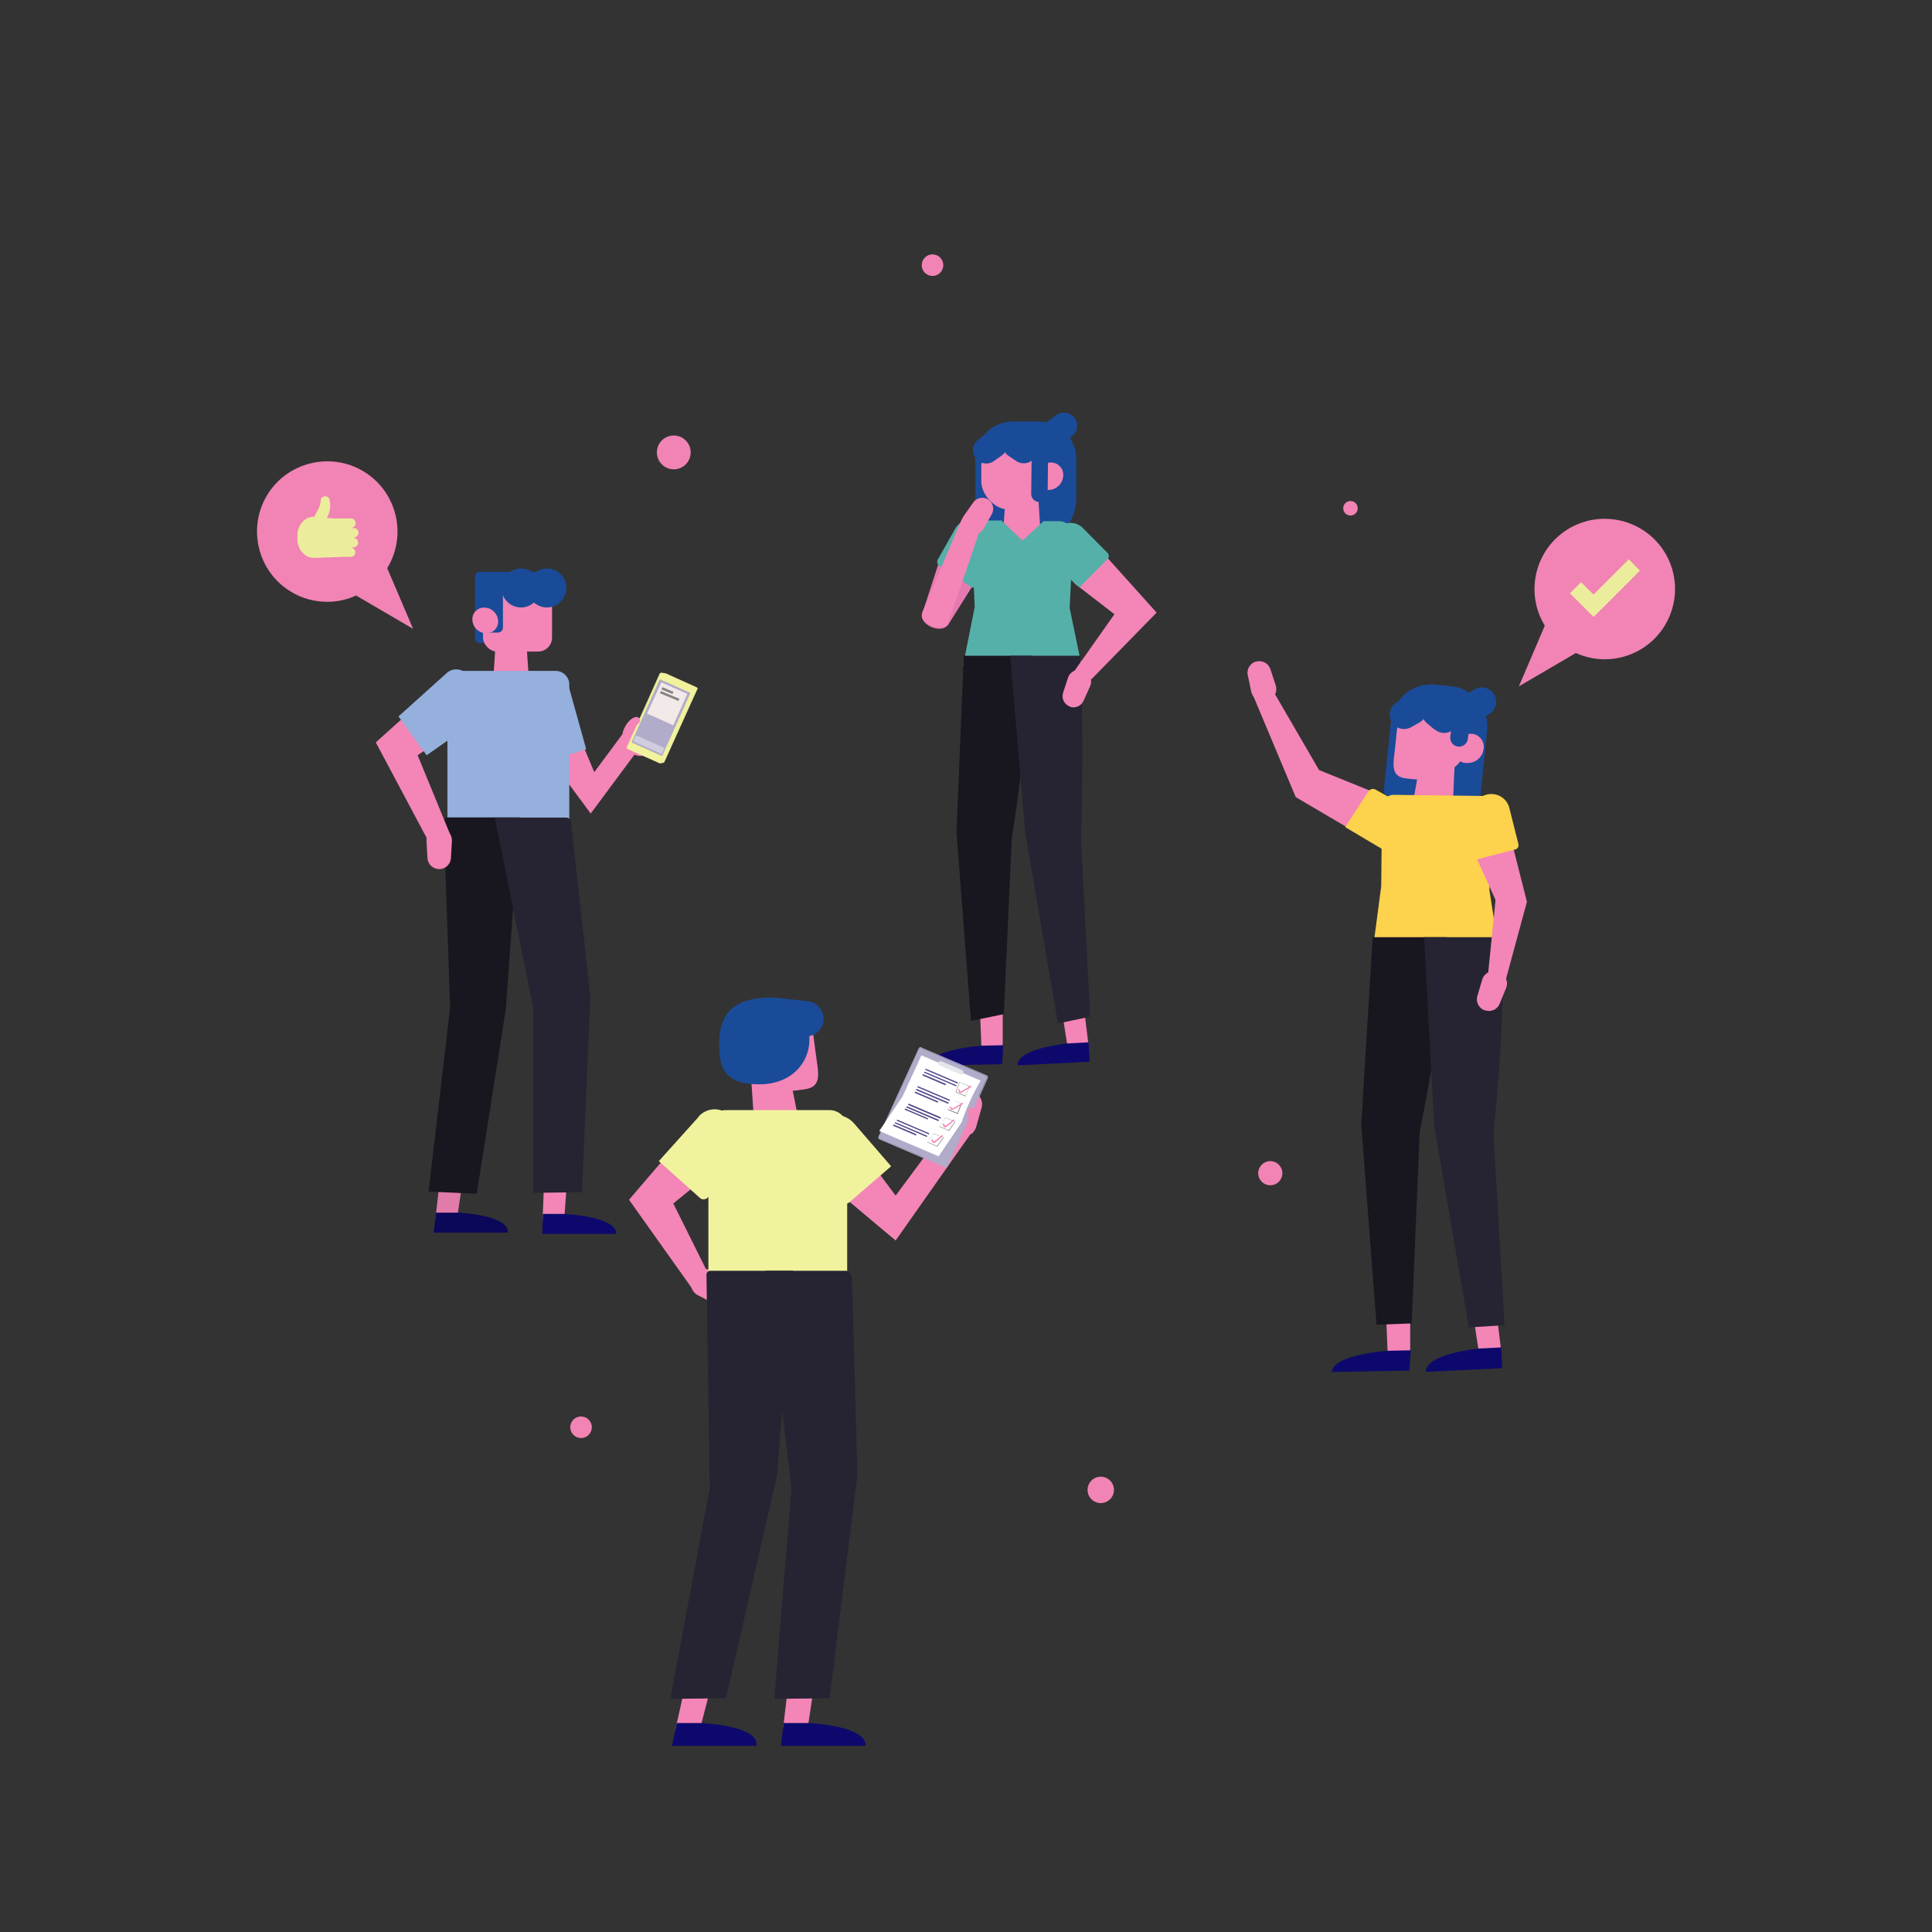 <?xml version="1.0" encoding="UTF-8"?>
<svg xmlns="http://www.w3.org/2000/svg" version="1.1" viewBox="0 0 1200 1200">
  <rect x="0" y="0" width="1200" height="1200" fill="#333333" stroke="none"/>
  <defs>
    <style>
      .cls-1 {
        fill: #56b0aa;
      }

      .cls-2 {
        fill: #b1acc9;
      }

      .cls-3 {
        fill: #e57ab0;
      }

      .cls-4 {
        fill: #0b0759;
      }

      .cls-5 {
        fill: #e3e7ea;
      }

      .cls-6 {
        fill: #fdd24c;
      }

      .cls-7, .cls-8 {
        fill: #fff;
      }

      .cls-9 {
        fill: #f2e9e9;
      }

      .cls-10 {
        fill: #504587;
      }

      .cls-11 {
        fill: #ecec9d;
      }

      .cls-12 {
        fill-rule: evenodd;
      }

      .cls-12, .cls-13 {
        fill: #f184b4;
      }

      .cls-14 {
        fill: #95b0dd;
      }

      .cls-8 {
        opacity: .4;
      }

      .cls-8, .cls-15 {
        isolation: isolate;
      }

      .cls-16 {
        fill: #1a4b98;
      }

      .cls-17 {
        fill: #0d096c;
      }

      .cls-18 {
        fill: #262432;
      }

      .cls-19, .cls-20 {
        fill: #f1f29d;
      }

      .cls-20 {
        stroke: #f1f29d;
        stroke-width: .3px;
      }

      .cls-20, .cls-21 {
        stroke-miterlimit: 10;
      }

      .cls-22 {
        fill: #f485b7;
      }

      .cls-23 {
        fill: #18161f;
      }

      .cls-24 {
        fill: #e17ba9;
      }

      .cls-21 {
        fill: none;
        stroke: #878383;
        stroke-width: 1.5px;
      }
    </style>
  </defs>
  <!-- Generator: Adobe Illustrator 28.7.2, SVG Export Plug-In . SVG Version: 1.2.0 Build 154)  -->
  <g>
    <g id="_レイヤー_1" data-name="レイヤー_1">
      <g class="cls-15">
        <g id="Layer_1">
          <g id="_女性2" data-name="女性2">
            <path id="_後ろ髪" data-name="後ろ髪" class="cls-16" d="M629,261.8h16.2c12.9,0,23.3,10.4,23.3,23.3h0v25.1c0,14.5-11.8,26.3-26.3,26.3,0,0,0,0,0,0h-10.1c-14.5,0-26.3-11.8-26.3-26.3h0v-25.1c0-12.9,10.5-23.3,23.3-23.3Z"/>
            <rect id="_顔" data-name="顔" class="cls-22" x="609.5" y="272.2" width="39.5" height="44.4" rx="17.6" ry="17.6"/>
            <path id="_首" data-name="首" class="cls-22" d="M647.1,342.2c-8.3,0-16.7.4-25,.7.4-4.8-4.3-9.6-3.9-14.4,0-.5,5.1-.9,5.1-1.4.5-7.7,1.1-15.5,1.7-23.2,6.5,0,13.1.1,19.6.2.5,8,1,16,1.5,24,0,.4,5.7.8,5.7,1.2.3,4.3-5,8.6-4.7,12.9Z"/>
            <path id="_耳" data-name="耳" class="cls-22" d="M643.2,296.4c-.2,4.2,3.1,7.7,7.3,7.9.4,0,.8,0,1.2,0,4.8-.3,8.6-4.2,8.7-9.1.2-4.2-3.1-7.8-7.3-7.9-.4,0-.8,0-1.2,0-4.8.3-8.6,4.2-8.6,9.1Z"/>
            <path id="_お団子" data-name="お団子" class="cls-16" d="M651.2,261.4l4.7-3.5c3.6-2.7,8.8-2,11.5,1.7h0c2.7,3.6,2,8.8-1.7,11.5l-4.7,3.5c-3.6,2.7-8.8,2-11.5-1.7h0c-2.7-3.6-2-8.8,1.7-11.5Z"/>
            <path id="_右前髪" data-name="右前髪" class="cls-16" d="M607.8,272.9l4.8-3.4c3.7-2.6,8.9-1.7,11.5,2h0c2.6,3.7,1.7,8.9-2,11.5l-4.8,3.4c-3.7,2.6-8.9,1.7-11.5-2h0c-2.6-3.7-1.7-8.9,2-11.5Z"/>
            <path id="_左前髪" data-name="左前髪" class="cls-16" d="M635.5,269.4l4.9,3.3c3.8,2.5,4.8,7.6,2.3,11.4h0c-2.5,3.8-7.6,4.8-11.4,2.3l-4.9-3.3c-3.8-2.5-4.8-7.6-2.3-11.4h0c2.5-3.8,7.6-4.8,11.4-2.3Z"/>
            <path id="_もみあげ" data-name="もみあげ" class="cls-16" d="M640.5,306.6l.3-25.7c0-2.8,2.4-5.1,5.2-5,0,0,0,0,0,0h0c2.8,0,5.1,2.4,5,5.2,0,0,0,0,0,0l-.3,25.7c0,2.8-2.4,5-5.2,5,0,0,0,0,0,0h0c-2.8,0-5.1-2.4-5-5.2,0,0,0,0,0,0Z"/>
            <path id="_右腕" data-name="右腕" class="cls-3" d="M589.4,387.3l14.3-22.8c4.7-5.4,4.1-13.6-1.3-18.3-5.4-4.7-13.6-4.1-18.3,1.3-.2.2-.4.5-.6.7l-10.5,32.4c-3.3,6.7,11.9,14.4,16.4,6.8Z"/>
            <path id="_右袖" data-name="右袖" class="cls-1" d="M616.2,345.5l-11.9,19.8-21-13.9c-1.3-1.1-1.6-3-.5-4.4l11-19.5c4.9-6.3,13.9-7.4,20.2-2.5,6.3,4.9,7.4,13.9,2.5,20.2,0,.1-.2.2-.3.3"/>
            <path id="Tシャツ胴" class="cls-1" d="M671.8,414.2l-73.6-1,7.2-36.1-1.9-44.9c-.2-4.7,3.4-8.7,8.1-8.9.2,0,.3,0,.5,0h10c0,.1,13,12.5,13,12.5l13.1-12.1h9.9c4.7.2,8.4,4,8.4,8.7,0,.1,0,.2,0,.3l-2.1,45,7.5,36.3h0Z"/>
            <path id="_右脚" data-name="右脚" class="cls-22" d="M622.8,622.8v30.5c.1,0-6.5.1-6.5.1h-6.6c0,.1-1.1-28-1.1-28,4.7-.7,9.5-1.5,14.2-2.6"/>
            <path id="_右靴" data-name="右靴" class="cls-17" d="M623.2,649.2l-.8,11.8-45.4.9c.7-10.4,32.8-12.4,32.8-12.4l13.4-.3h0Z"/>
            <path id="_右ズボン" data-name="右ズボン" class="cls-23" d="M603.1,634.1l10.2-2.1,10.2-2.1,4.9-108.7s10.4-66,12.4-113.9h-42.2s-4.5,109.7-4.5,109.7l9,117.1h0Z"/>
            <path id="_左脚" data-name="左脚" class="cls-22" d="M672.6,620.6l3.8,31-6.5.3-6.5.3-4.5-28.6c4.6-.8,9.2-1.8,13.7-3"/>
            <path id="_左靴" data-name="左靴" class="cls-17" d="M676.2,647.4l.6,12.1-44.7,2.2c-.5-10.6,30.9-13.6,30.9-13.6l13.2-.7h0Z"/>
            <path id="_左ズボン" data-name="左ズボン" class="cls-18" d="M657.1,635.7l10-2.1,10-2.1-5.6-109.6s2.1-66.4-.5-114.6h-43.6l9.4,110.3,20.3,118h0Z"/>
            <path id="_左腕" data-name="左腕" class="cls-22" d="M665.1,419.9l6.4,1,6.4,1,40.5-41.4-31-34.5c-4.2-5.7-12.2-7-18-2.8s-7,12.2-2.8,18c.5.7,1,1.3,1.6,1.8l24,18.5-27.1,38.4h0Z"/>
            <path id="_左手" data-name="左手" class="cls-22" d="M664.3,438.9c3.4,1.3,7.2-.3,8.7-3.6l4.1-9.1c1.6-3.5,0-7.5-3.4-9.1-.1,0-.2,0-.3-.1l-1-.4c-3.5-1.4-7.5.4-8.9,3.9,0,.1,0,.2-.1.3l-3.1,9.5c-1.1,3.5.7,7.2,4.1,8.5"/>
            <path id="_左袖" data-name="左袖" class="cls-1" d="M653.2,349.8l17.3,15,17.5-17.7c1-1,.9-2.7-.1-3.7l-15.3-15.4c-4.2-4.3-11.1-4.3-15.3,0-.2.2-.4.5-.7.7l-4.9,5.7c-3.9,4.6-3.3,11.4,1.2,15.3,0,0,.1.1.2.1"/>
            <path id="_右腕-2" data-name="右腕" class="cls-22" d="M588.6,388l20.4-59.8-11.2-6.3-1.3,2.5-23.3,55.1c-3.6,7.5,9.9,13.3,15.3,8.4Z"/>
            <path id="_右手" data-name="右手" class="cls-22" d="M613.7,310.2c3.1,2,4.1,6,2.3,9.2l-4.9,8.8c-1.8,3.3-6,4.5-9.3,2.7-.1,0-.2-.1-.3-.2l-.9-.6c-3.2-2-4.2-6.3-2.1-9.5,0-.1.1-.2.2-.3l5.8-8.2c2.1-3,6.2-3.8,9.3-1.9"/>
          </g>
          <g id="_男性2" data-name="男性2">
            <polygon id="_左腕-2" data-name="左腕" class="cls-22" points="436.5 732.6 418 713.3 390.7 745.2 431 801.9 434.9 795.3 438.7 788.7 418.2 747.5 436.5 732.6"/>
            <path id="_左手-2" data-name="左手" class="cls-22" d="M454.6,806.8h0c-2.1,3.7-6.8,5-10.6,3.1l-10.5-5.4c-3.9-2-5.5-6.8-3.6-10.7,0-.2.2-.3.3-.5l.6-1.1c2.2-3.8,7.2-5.1,11-2.9.1,0,.2.2.4.2l9.8,6.5c3.6,2.3,4.7,7.1,2.5,10.8Z"/>
            <path id="_左袖-2" data-name="左袖" class="cls-19" d="M434.1,693.5l-24.9,27.7,25.7,23c1.4,1.2,3.7.9,5.1-.7l22.2-24.8c4.9-5.5,4.5-13.9-1-18.8l-8.4-7.5c-5.5-4.9-13.9-4.4-18.8,1Z"/>
            <path id="_首-2" data-name="首" class="cls-22" d="M469,711.2c9.8-1.2,19.7-2.1,29.6-3-3.2-15.2-6.1-30.4-9.2-45.6-7.7,1.1-15.4,2.1-23.1,3.2,1.1,15.1,2,30.3,2.8,45.4Z"/>
            <path id="_顔-2" data-name="顔" class="cls-22" d="M499.7,676.6l-5.1.7c-11.5,1.5-33-5.2-34.5-16.7l-1.4-10.8c-1.4-11.5,6.7-22,18.1-23.4l5.1-.7c11.5-1.4,21.9,6.7,23.4,18.1l1.4,10.8c1.5,11.5,4.4,20.6-7.1,22Z"/>
            <path id="_前髪" data-name="前髪" class="cls-16" d="M499.4,643.7l-18.4-2.1c-6-.7-10.3-6.1-9.7-12.1h0c.7-6,6.1-10.3,12.1-9.7l18.4,2.1c6,.7,10.3,6.1,9.7,12.1h0c-.7,6-6.1,10.3-12.1,9.7Z"/>
            <path id="_後ろ髪-2" data-name="後ろ髪" class="cls-16" d="M474.8,619.6c25.2-1.5,27.7,22.4,27.7,22.4,2,15.4-8.8,31.5-31,31.5s-24.8-11.3-24.8-24.3,2.9-28,28.1-29.5Z"/>
            <path id="Tシャツ胴-2" data-name="Tシャツ胴" class="cls-19" d="M526.2,795.1h-86.2v-94.6c0-6.1,4.9-11,11-11h64.2c6.1,0,11,4.9,11,11h0v94.6h0Z"/>
            <path id="_左脚-2" data-name="左脚" class="cls-22" d="M489.5,1047.3l-3.3,27.8h15.2l4.2-27.8h-16.1Z"/>
            <path id="_左靴-2" data-name="左靴" class="cls-17" d="M486.7,1070.2l-1.6,14.2h52.4c1.4-12.5-35.3-14.2-35.3-14.2h-15.5Z"/>
            <path id="_右ズボン-2" data-name="右ズボン" class="cls-18" d="M515.5,1054.8l-17.3.2-17.3.2,10.7-130.8-16.2-135.1h50.1c1.9,0,3.5,2.6,3.7,4.5l3.4,122.4-17.3,138.7Z"/>
            <path id="_左脚-3" data-name="左脚" class="cls-22" d="M425.6,1047l-6.3,28.1h15.2l7.2-28.1h-16.1Z"/>
            <path id="_左靴-3" data-name="左靴" class="cls-17" d="M420.4,1070.2l-3.1,14.2h52.4c2.7-12.5-33.9-14.2-33.9-14.2h-15.5Z"/>
            <path id="_左ズボン-2" data-name="左ズボン" class="cls-18" d="M450.9,1054.8l-17.3.2-17.3.2,24.5-130.8-2-132.7c0-1.3,1-2.4,2.4-2.4,0,0,0,0,0,0h51.4l-9.9,126.9-31.8,138.7Z"/>
            <path id="_右手-2" data-name="右手" class="cls-22" d="M604.5,678.2h0c4.1,1.4,6.3,5.7,5.2,9.8l-3.2,11.3c-1.2,4.3-5.6,6.8-9.9,5.6-.1,0-.3,0-.4-.1l-1.2-.4c-4.2-1.4-6.5-5.9-5.1-10.1,0-.2.1-.3.2-.5l4.4-10.9c1.6-4,6-6,10.1-4.6Z"/>
            <path id="_右腕-3" data-name="右腕" class="cls-22" d="M597.1,699.8l-7.2-2.5-33.6,45.3-13.7-18.3-19.2,18.6,32.9,27.6,48.1-68.4-7.2-2.5Z"/>
            <path id="_右袖-2" data-name="右袖" class="cls-19" d="M530.5,697.8l23,26.6-26.1,22.5c-1.4,1.2-3.7.8-5.1-.8l-20.4-23.6c-5.6-6.4-4.9-16.2,1.6-21.8,0,0,0,0,0,0l5.2-4.5c6.5-5.6,16.2-4.8,21.8,1.6Z"/>
          </g>
          <g id="_バインダー" data-name="バインダー">
            <path id="_板" data-name="板" class="cls-2" d="M546.4,707.1l40.7,17.4c.4.1.8,0,1-.4l25-54.8c.2-.4,0-.8-.4-1l-40.7-17.4c-.4-.1-.8,0-1,.4l-25,54.8c-.2.4,0,.8.4,1,0,0,0,0,0,0Z"/>
            <path id="_枠" data-name="枠" class="cls-2" d="M572.1,650.9h0l40.7,17.4c.4.2.6.6.4,1l-25,54.8c-.2.4-.6.5-1,.4h0l-40.7-17.4c-.4-.2-.6-.6-.4-1l25-54.8c.2-.4.6-.5,1-.4M572.3,650.5c-.6-.3-1.4,0-1.7.7l-25,54.8c-.1.3-.1.7,0,1,.1.3.4.6.7.7l40.7,17.4c.6.3,1.4,0,1.7-.7l24.9-54.8c.1-.3.1-.7,0-1-.1-.3-.4-.6-.7-.7l-40.6-17.3h0Z"/>
            <path id="_紙" data-name="紙" class="cls-7" d="M546.2,702.5l36.8,15.7,14.2-21c3.1-9.1,7.1-17.8,11.9-26l-36.8-15.7-11.8,25.7-14.4,21.3Z"/>
            <path id="_チェックボックス4" data-name="チェックボックス4" d="M580,704.1l5.9,2.5-3.9,5.3-5.9-2.5,3.9-5.3M580,704l-4,5.5,6.1,2.6,4-5.5-6.1-2.6h0Z"/>
            <path id="_チェックボックス3" data-name="チェックボックス3" d="M587.3,694.3l5.9,2.5-3.9,5.3-5.9-2.5,3.9-5.3M587.3,694.2l-4,5.5,6.1,2.6,4-5.5-6.1-2.6Z"/>
            <path id="_チェックボックス2" data-name="チェックボックス2" d="M597,685.5l-2.3,6-5.9-2.5,2.3-6,5.9,2.5M597.2,685.5l-6.1-2.5-2.4,6.2,6.1,2.6,2.4-6.2h0Z"/>
            <path id="_チェックボックス1" data-name="チェックボックス1" d="M602,674.7l-2.3,6-5.9-2.5,2.3-6,5.9,2.5M602.1,674.6l-6.1-2.5-2.4,6.2,6.1,2.6,2.4-6.2Z"/>
            <path id="_チェック4" data-name="チェック4" class="cls-22" d="M578.5,708.2c.2.4.5.9.7,1.3s.6.6,1,.5c.3-.2.6-.4.9-.6l.9-.7c1.2-.9,2.4-1.9,3.5-2.9.2-.1.1-.5,0-.7-.1-.2-.4-.2-.5,0,0,0,0,0,0,0-1,.9-2,1.8-3.1,2.6-.5.4-1.1.8-1.6,1.2h-.2c0,.1-.1.2-.2.2s0,0,0,0c0,0,0,0,0-.1-.2-.4-.4-.8-.7-1.1-.3-.5-1-.2-.7.4h0Z"/>
            <path id="_チェック3" data-name="チェック3" class="cls-22" d="M585.5,698.5c.2.4.5.9.7,1.3s.6.6,1,.5c.3-.2.6-.4.9-.6l.9-.7c1.2-.9,2.4-1.9,3.6-2.9.2-.2.2-.5,0-.7-.1-.2-.4-.2-.5,0,0,0,0,0,0,0-1,.9-2,1.8-3.1,2.6l-1.6,1.2h-.2c0,.1-.1.1-.2.2s0,0,0,0v-.2c-.3-.4-.5-.8-.7-1.1-.3-.5-1-.2-.7.4h0Z"/>
            <path id="_チェック2" data-name="チェック2" class="cls-22" d="M590,687.7c.2.4.3.8.5,1.2.2.4.6.6,1,.5.4-.1.7-.3,1.1-.5.4-.2.7-.4,1.1-.6,1.5-.8,2.9-1.7,4.4-2.6.2-.2.2-.4,0-.6-.1-.2-.4-.2-.6,0,0,0,0,0,0,0-1.2.8-2.5,1.5-3.8,2.3l-2,1.1h-.2c0,.1-.1.2-.2.2,0,0,0,0,0,0,0,0,0,0,0-.1-.2-.4-.3-.7-.5-1.1,0-.2-.3-.3-.6-.2s-.3.3-.2.6h0Z"/>
            <path id="_チェック1" data-name="チェック1" class="cls-22" d="M595.2,677.1c.2.4.3.8.5,1.2.2.4.6.6,1,.5.4-.1.7-.3,1.1-.5l1.1-.6c1.5-.8,2.9-1.7,4.4-2.6.2-.2.2-.4,0-.6-.1-.2-.4-.2-.6,0-1.2.8-2.5,1.5-3.8,2.3-.6.4-1.3.7-2,1.1h-.2c0,.1-.2.1-.2.2s0,0,0,0c0,0,0,0,0-.1-.2-.4-.3-.7-.5-1.1,0-.2-.3-.3-.6-.2s-.3.3-.2.6h0Z"/>
            <path id="_テキスト12" data-name="テキスト12" class="cls-10" d="M568.6,705.2c.2.1.5,0,.6-.2s0-.5-.2-.6c0,0,0,0,0,0l-13.8-5.9h0c-.2,0-.5,0-.5.3,0,.2,0,.4.2.5l13.8,5.9h0Z"/>
            <path id="_テキスト11" data-name="テキスト11" class="cls-10" d="M575.4,706.1c.2,0,.4,0,.5-.2,0,0,0,0,0,0,0-.2,0-.4-.2-.5,0,0,0,0,0,0l-19.4-8.3h0c-.2,0-.4,0-.5.2,0,0,0,0,0,0,0,.2,0,.4.2.5,0,0,0,0,0,0l19.4,8.3Z"/>
            <path id="_テキスト10" data-name="テキスト10" class="cls-10" d="M576.5,704.6c.2,0,.5,0,.6-.2,0-.2,0-.5-.2-.6l-19.4-8.3h0c-.2,0-.5,0-.5.2,0,.2,0,.4.2.5,0,0,0,0,0,0l19.5,8.3h0Z"/>
            <path id="_テキスト9" data-name="テキスト9" class="cls-10" d="M575.9,695.3c.2,0,.5,0,.5-.2,0-.2,0-.5-.2-.6l-13.8-5.9h0c-.2,0-.5,0-.5.2,0,.2,0,.4.2.5,0,0,0,0,0,0l13.8,5.9Z"/>
            <path id="_テキスト8" data-name="テキスト8" class="cls-10" d="M582.7,696.2c.2,0,.4-.1.5-.3,0-.2,0-.3-.2-.4l-19.5-8.3h0c-.2,0-.5,0-.5.3,0,.2,0,.4.2.5l19.5,8.3h0Z"/>
            <path id="_テキスト7" data-name="テキスト7" class="cls-10" d="M583.8,694.7c.2.1.5,0,.6-.2s0-.5-.2-.6c0,0,0,0,0,0l-19.5-8.3h0c-.2-.1-.5,0-.6.2s0,.5.2.6c0,0,0,0,0,0l19.5,8.3Z"/>
            <path id="_テキスト6" data-name="テキスト6" class="cls-10" d="M582.2,684.8c.2,0,.5,0,.5-.3,0-.2,0-.4-.2-.5l-13.8-5.9h0c-.2,0-.5,0-.5.3,0,.2,0,.4.2.5l13.8,5.9Z"/>
            <path id="_テキスト5" data-name="テキスト5" class="cls-10" d="M588.6,685.5c.2,0,.5,0,.6-.2,0-.2,0-.5-.2-.6h0l-19.5-8.3h0c-.2,0-.5,0-.5.3,0,.2,0,.4.2.5l19.5,8.3Z"/>
            <path id="_テキスト4" data-name="テキスト4" class="cls-10" d="M589.4,683.8c.2.1.5,0,.6-.2s0-.5-.2-.6c0,0,0,0,0,0l-19.5-8.3h0c-.2,0-.5,0-.5.2,0,0,0,0,0,0,0,.2,0,.5.2.5l19.5,8.3h0Z"/>
            <path id="_テキスト3" data-name="テキスト3" class="cls-10" d="M587.1,673.9c.2,0,.5,0,.5-.2,0-.2,0-.5-.2-.5,0,0,0,0,0,0l-13.8-5.9h0c-.2-.1-.5,0-.6.2s0,.5.2.6c0,0,0,0,0,0l13.8,5.9h0Z"/>
            <path id="_テキスト2" data-name="テキスト2" class="cls-10" d="M593.6,674.7c.2,0,.5,0,.5-.2,0-.2,0-.5-.2-.5,0,0,0,0,0,0l-19.4-8.3h0c-.2,0-.5,0-.5.2,0,.2,0,.4.2.5,0,0,0,0,0,0l19.5,8.3Z"/>
            <path id="_テキスト1" data-name="テキスト1" class="cls-10" d="M594.3,673c.2.1.5,0,.6-.2s0-.5-.2-.6c0,0,0,0,0,0l-19.5-8.3h0c-.2,0-.4,0-.5.2,0,0,0,0,0,0,0,.2,0,.5.2.5l19.5,8.3h0Z"/>
            <path class="cls-5" d="M583.6,661.6l12.9,5.5c.6.2,1.2,0,1.5-.6v-.2c.3-.5.1-1.2-.4-1.4,0,0,0,0,0,0l-12.9-5.5c-.6-.2-1.2,0-1.5.6v.2c-.3.5-.1,1.2.4,1.4,0,0,0,0,0,0Z"/>
          </g>
          <path class="cls-5" d="M584.6,659.4h0l12.9,5.5c.5.2.8.8.6,1.4,0,0,0,0,0,0v.2c-.4.6-1,.8-1.6.6h0l-12.9-5.5c-.5-.2-.8-.8-.6-1.4,0,0,0,0,0,0v-.2c.3-.6,1-.8,1.6-.6M584.7,659.1c-.7-.3-1.5,0-1.8.7v.2c-.2.3-.2.7,0,1.1.1.3.4.6.7.8l12.9,5.5h0c.7.3,1.5,0,1.8-.7v-.2c.2-.3.2-.7,0-1.1-.1-.3-.4-.6-.7-.8l-12.9-5.5Z"/>
          <path id="_左親指" data-name="左親指" class="cls-22" d="M604.2,703.5c.9-.9,1.6-2,1.9-3.3.3-1.1.6-2.3.7-3.5.1-1.2.1-2.5,0-3.7-.1-1.5-.7-2.9-1.5-4.1-.7-1-2.1-1.2-3.1-.4-.7.5-1,1.3-.9,2.2v.8c.2.7.3,1.3.2,2,0,.9-.1,1.7-.3,2.6-.2.9-.4,1.8-.6,2.7-.2.9-.4,1.7-.4,2.6v.7c0,1.3,1.1,2.3,2.4,2.3,0,0,0,0,0,0,.6,0,1.2-.3,1.6-.7Z"/>
          <g id="_男性1" data-name="男性1">
            <rect id="_後ろ髪-3" data-name="後ろ髪" class="cls-16" x="295" y="355.2" width="44.2" height="44.2" rx="3.1" ry="3.1"/>
            <path id="_首-3" data-name="首" class="cls-22" d="M305.8,428.6c7.8,0,15.5.4,23.3.6-1-12.1-1.7-24.3-2.6-36.4-6.1,0-12.2.1-18.3.2-.7,11.9-1.4,23.8-2.4,35.6Z"/>
            <rect id="_顔-3" data-name="顔" class="cls-22" x="300" y="363.3" width="42.9" height="41.4" rx="8.7" ry="8.7"/>
            <rect id="_もみあげ-2" data-name="もみあげ" class="cls-16" x="298.4" y="360.4" width="14" height="32.5" rx="3.1" ry="3.1"/>
            <path id="_耳-2" data-name="耳" class="cls-22" d="M309.4,385.9c.2,3.9-2.9,7.2-6.8,7.4-.4,0-.7,0-1.1,0-4.5-.3-8-4-8.1-8.5-.2-3.9,2.9-7.2,6.8-7.4.4,0,.7,0,1.1,0,4.5.3,8,4,8.1,8.5Z"/>
            <circle id="_左前髪-2" data-name="左前髪" class="cls-16" cx="339.7" cy="365.2" r="12.1"/>
            <circle id="_右前髪-2" data-name="右前髪" class="cls-16" cx="323.6" cy="365.2" r="12.1"/>
            <polygon id="_左腕-3" data-name="左腕" class="cls-22" points="357.8 452.5 369.1 479.6 387 455.5 396.1 466 366.9 505.3 331.7 457.7 357.8 452.5"/>
            <path id="_左手-3" data-name="左手" class="cls-22" d="M404,445.5h0c3.6,1.5,5.4,5.5,4.1,9.2l-3.6,10c-1.3,3.8-5.5,5.8-9.3,4.4-.1,0-.3,0-.4-.1l-1.1-.5c-3.7-1.5-5.5-5.8-3.9-9.5,0-.1.1-.3.2-.4l4.6-9.6c1.7-3.5,5.8-5,9.4-3.5Z"/>
            <path id="_左袖-3" data-name="左袖" class="cls-14" d="M343.2,418.1l-20,7.6c-3.5,1.3-5.3,5.2-4,8.8,0,0,0,.2,0,.2l16.3,39.2,2.3-.7c3.5-1.1,7.1-2.1,10.6-3.1l3.8-1.1c3.8-1.1,6.8-2,9.5-2.9l2.4-.8-11.9-42.7c-1-3.6-4.7-5.8-8.4-4.8-.2,0-.4.1-.7.2Z"/>
            <path id="Tシャツ胴-3" data-name="Tシャツ胴" class="cls-14" d="M353.5,509.2h-75.6v-84c0-4.7,3.8-8.5,8.5-8.5h58.7c4.7,0,8.5,3.8,8.5,8.5h0v84h0Z"/>
            <path id="_右脚-2" data-name="右脚" class="cls-24" d="M276.3,733.7l8.2,1.1c1.4.2,2.3,1.4,2.2,2.8,0,0,0,0,0,.1l-2.9,19.7h-13.4l2.4-20.9c.2-1.7,1.8-3,3.5-2.8Z"/>
            <path id="_右靴-2" data-name="右靴" class="cls-4" d="M270.8,753.2l-1.4,12.4h46c1.2-11-31.1-12.4-31.1-12.4h-13.6Z"/>
            <path id="_右ズボン-3" data-name="右ズボン" class="cls-23" d="M296.2,741.5l-15-.7-15-.7,13.4-114.4-4-114.7c0-1,.9-3.3,1.9-3.3h45.2l-8.5,118.9-18.1,114.9Z"/>
            <path id="_左脚-4" data-name="左脚" class="cls-22" d="M352.6,727.5l-2.2,30.8h-13.4l1.1-28.9c0-.8.6-1.5,1.4-1.6l11.1-2c.9-.2,1.7.4,1.9,1.3,0,.2,0,.3,0,.5Z"/>
            <path id="_左靴-4" data-name="左靴" class="cls-17" d="M337.2,754l-.4,12.4h46c.3-10.9-32-12.4-32-12.4h-13.6Z"/>
            <path id="_左ズボン-3" data-name="左ズボン" class="cls-18" d="M361.4,740.5l-15.1.2-15.1.2v-114.6c0,0-23.9-118.5-23.9-118.5h44c1.7,0,3,.7,3.3,2.3l12.1,109-5.2,121.5Z"/>
            <polygon id="_右腕-4" data-name="右腕" class="cls-22" points="259.9 437.3 273.5 459.5 259.4 469.1 279.9 519 273.9 522.3 267.8 525.7 233.4 461.1 259.9 437.3"/>
            <path id="_右手-3" data-name="右手" class="cls-22" d="M272.8,539.8h0c-3.9,0-7.1-3-7.3-6.9l-.6-10.6c-.2-4,2.8-7.5,6.9-7.7.1,0,.3,0,.4,0h1.2c4,0,7.3,3.3,7.3,7.3,0,.1,0,.3,0,.4l-.6,10.6c-.2,3.9-3.4,6.9-7.2,6.9Z"/>
            <path id="_右袖-3" data-name="右袖" class="cls-14" d="M301.2,431.9l-11-13c-3.2-3.7-8.8-4.2-12.5-1.1,0,0-.1.1-.2.2l-30,27,1.4,1.9c2.2,3,4.3,6,6.4,9l2.3,3.2c2.3,3.2,4.1,5.7,5.9,8l1.5,2,34.5-24.2c4-2.8,5-8.3,2.2-12.3-.2-.2-.3-.5-.5-.7Z"/>
            <path id="_スマホ3" data-name="スマホ3" class="cls-20" d="M432.9,428.2l-20.4,45.1c-.1.2-.3.4-.5.4h-.8c-.2.2-.3.1-.5,0,0,0,.1-.1.1-.2l20.2-45.4c.1-.3,0-.7-.3-.8,0,0,0,0,0,0l-20-8.9c-.2,0-.5,0-.6,0,.1-.2.4-.4.7-.4l2.5.3,19.3,8.7c.4.2.6.7.5,1.1,0,0,0,0,0,0Z"/>
            <path id="_スマホ2" data-name="スマホ2" class="cls-19" d="M410.2,474.1c-.1,0-.2,0-.3,0l-20-8.9c-.2,0-.3-.2-.4-.5,0-.2,0-.4,0-.6l20.3-45.4c.1-.3.4-.5.7-.5.1,0,.2,0,.3,0l20,8.9c.4.2.6.7.4,1.1,0,0,0,0,0,0l-20.3,45.4c-.1.3-.4.5-.7.5Z"/>
            <path id="_スマホ1" data-name="スマホ1" class="cls-19" d="M410.5,418.4c0,0,.2,0,.2,0l20,8.9c.3.1.5.5.3.8l-20.3,45.4c-.1.2-.3.4-.6.4,0,0-.2,0-.3,0l-20-8.9c-.3-.1-.5-.5-.3-.8,0,0,0,0,0,0l20.3-45.4c0-.2.3-.4.6-.4M410.5,418h0c-.4,0-.7.2-.9.6l-20.3,45.4c0,.2,0,.5,0,.7,0,.2.3.4.5.5l20,8.9c.1,0,.3,0,.4,0,.4,0,.7-.2.9-.6l20.3-45.4c0-.2,0-.5,0-.7,0-.2-.3-.4-.5-.5l-20-8.9c-.1,0-.3,0-.4,0h0Z"/>
            <rect id="_スクリーン" data-name="スクリーン" class="cls-2" x="389" y="435.2" width="43" height="20.9" rx=".3" ry=".3" transform="translate(-163.9 638.5) rotate(-65.9)"/>
            <rect id="_バー" data-name="バー" class="cls-8" x="401" y="452.7" width="4.1" height="19.5" rx=".5" ry=".5" transform="translate(-183.7 641.6) rotate(-65.9)"/>
            <polygon id="_ウィンドウ" data-name="ウィンドウ" class="cls-9" points="418.2 450.5 401.9 443.2 410.8 423.8 426.9 431 418.2 450.5"/>
            <line id="_スマホテキスト2" data-name="スマホテキスト2" class="cls-21" x1="410.2" y1="429.9" x2="421.7" y2="434.7"/>
            <line id="_スマホテキスト1" data-name="スマホテキスト1" class="cls-21" x1="411.1" y1="427.5" x2="418" y2="430.4"/>
            <path id="_左親指-2" data-name="左親指" class="cls-22" d="M386.7,457.7c-.2-1.3,0-2.6.4-3.8.4-1.1.9-2.2,1.5-3.2.6-1.1,1.4-2.1,2.3-3,1-1.1,2.3-1.9,3.7-2.3,1.2-.4,2.4.3,2.8,1.5.2.8,0,1.7-.6,2.3l-.6.5c-.5.5-.9,1-1.3,1.5-.5.7-.9,1.5-1.3,2.2-.4.8-.8,1.7-1.1,2.5-.3.8-.7,1.6-1.3,2.3l-.4.5c-.8,1-2.3,1.2-3.3.3-.5-.4-.8-.9-.8-1.5h0Z"/>
          </g>
          <g id="_吹き出し1" data-name="吹き出し1">
            <path id="_吹き出し" data-name="吹き出し" class="cls-12" d="M203.2,373.8c6.2,0,12.3-1.3,18-3.9l35.4,20.7-16.1-37.7c12.6-20.6,6-47.5-14.5-60s-47.5-6-60,14.5-6,47.5,14.5,60c6.8,4.2,14.7,6.4,22.7,6.4Z"/>
            <path id="_いいね6" data-name="いいね6" class="cls-11" d="M219.8,334.5c.1-6.3-4-11.6-9.4-12.1l-14.8-1.4c-5.8-.5-10.8,4.7-10.9,11.5v1.9c-.1,6.8,4.6,12.3,10.5,12.1l14.8-.5c5.4-.2,9.7-5.3,9.8-11.6"/>
            <path id="_いいね5" data-name="いいね5" class="cls-11" d="M198.4,327c5.3-3.9,7.8-10.6,6.2-17-.9-2.7-5.2-2.1-5.4.7,0,4.4-3.4,8.3-4.9,12.3-1.2,2.6,1.5,5.4,4,4Z"/>
            <path id="_いいね4" data-name="いいね4" class="cls-11" d="M217.6,327.9h-13c-1.6.2-3.2-.9-3.4-2.5-.2-1.6.9-3.2,2.5-3.4.3,0,.6,0,.8,0h13c1.6-.2,3.2.9,3.4,2.5.2,1.6-.9,3.2-2.5,3.4-.3,0-.6,0-.8,0Z"/>
            <path id="_いいね3" data-name="いいね3" class="cls-11" d="M219.8,333.8h-12.9c-1.6,0-2.9-1.3-2.9-2.9s1.3-2.9,2.9-2.9h12.9c1.6,0,2.9,1.3,2.9,2.9s-1.3,2.9-2.9,2.9h0Z"/>
            <path id="_いいね2" data-name="いいね2" class="cls-11" d="M219.1,340h-13.1c-1.6-.2-2.8-1.7-2.6-3.4.2-1.4,1.2-2.4,2.6-2.6h13c1.6-.2,3.1.9,3.4,2.6s-.9,3.1-2.6,3.4c-.3,0-.5,0-.8,0h0Z"/>
            <path id="_いいね1" data-name="いいね1" class="cls-11" d="M217.8,345.9h-12.9c-1.6,0-2.9-1.3-2.9-2.9s1.3-2.9,2.9-2.9h12.9c1.6,0,2.9,1.3,2.9,2.9s-1.3,2.9-2.9,2.9Z"/>
          </g>
          <g id="_女性1" data-name="女性1">
            <path id="_右腕-5" data-name="右腕" class="cls-22" d="M791.4,428.4l-13.4,2.8,26.8,63.9,31.8,18.7c5.5,5.3,14.3,5.2,19.6-.3,5.3-5.5,5.2-14.3-.3-19.6-.6-.6-1.3-1.1-2-1.6l-34.6-14-27.3-47-.5-2.9Z"/>
            <path id="_右手-4" data-name="右手" class="cls-22" d="M780.3,410.8c-3.7,1-6.1,4.7-5.3,8.5l2.2,10.4c.8,3.9,4.7,6.5,8.6,5.7.1,0,.3,0,.4,0l1.1-.3c3.9-1,6.2-5,5.2-8.9,0-.1,0-.3-.1-.4l-3.3-10.1c-1.2-3.7-5.1-5.8-8.8-4.8"/>
            <path id="_右袖-4" data-name="右袖" class="cls-6" d="M856.5,526.2l-21-12.5,14.6-22.4c1.1-1.4,3.2-1.7,4.7-.6l20.8,11.5c6.7,5.1,8.1,14.6,3,21.4s-14.6,8.1-21.4,3c-.2-.2-.4-.3-.7-.5"/>
            <path id="_お団子-2" data-name="お団子" class="cls-16" d="M925,443.5l-5.5,3.3c-4.2,2.5-9.7,1.1-12.2-3.1-2.5-4.2-1.1-9.7,3.1-12.2l5.5-3.3c4.2-2.5,9.7-1.1,12.2,3.1,2.5,4.2,1.1,9.7-3.1,12.2"/>
            <path id="_後ろ髪-4" data-name="後ろ髪" class="cls-16" d="M916,499.9l-53.8-5.6c-1.6-.2-2.8-1.6-2.7-3.3l4.5-43.4c1.4-13.8,13.8-23.8,27.6-22.4l9.7,1c13.8,1.4,23.8,13.8,22.4,27.6l-4.5,43.4c-.2,1.6-1.6,2.8-3.3,2.6"/>
            <path id="_首-4" data-name="首" class="cls-22" d="M902,514.1c-8.9-.8-17.9-1.4-26.8-2,2.5-13.8,4.9-27.7,7.4-41.5l21,2.4c-.7,13.7-1.2,27.4-1.5,41.1"/>
            <path id="_顔-4" data-name="顔" class="cls-22" d="M873.4,483.5l4.6.5c10.4,1.1,29.8-5.5,30.9-15.9l1-9.8c1.1-10.4-6.5-19.7-16.9-20.8l-4.6-.5c-10.4-1.1-19.7,6.5-20.8,16.9l-1,9.8c-1.1,10.4-3.5,18.7,6.9,19.8"/>
            <path id="_耳-3" data-name="耳" class="cls-22" d="M903,464.6c-.7,4.5,2.4,8.6,6.9,9.3.4,0,.8,0,1.3,0,5.2.2,9.7-3.6,10.3-8.8.7-4.5-2.5-8.7-6.9-9.3-.4,0-.8,0-1.2,0-5.2-.2-9.7,3.6-10.3,8.8"/>
            <path id="_右前髪-3" data-name="右前髪" class="cls-16" d="M881.8,448.7l-5.6,3.1c-4.4,2.3-9.7.6-12-3.8-2.2-4.2-.7-9.3,3.3-11.7l5.6-3.1c4.4-2.3,9.7-.6,12,3.8,2.2,4.2.7,9.3-3.3,11.7"/>
            <path id="_左前髪-3" data-name="左前髪" class="cls-16" d="M891.3,453.4l-4.9-4.1c-3.8-3.1-4.3-8.7-1.2-12.5s8.7-4.3,12.5-1.2l5,4c3.8,3.2,4.2,8.8,1.1,12.5-3.1,3.7-8.6,4.2-12.3,1.2"/>
            <path id="_もみあげ-3" data-name="もみあげ" class="cls-16" d="M900.8,457.5l1.4-10.4c.4-3,3.2-5.1,6.2-4.7h0c3,.4,5.1,3.2,4.7,6.2l-1.4,10.4c-.4,3-3.2,5.1-6.2,4.7h0c-3-.4-5.1-3.2-4.7-6.2"/>
            <path id="Tシャツ胴-4" data-name="Tシャツ胴" class="cls-6" d="M930.9,590.1l-78.1-1,5.1-38.7.5-49.2c-.2-4,2.9-7.3,6.9-7.5.1,0,.3,0,.4,0l54.9.7c2.8,0,5,2.3,4.9,5.1,0,0,0,.1,0,.2l-.4,53.1,5.8,37.3h0Z"/>
            <path id="_右脚-3" data-name="右脚" class="cls-22" d="M875.9,810.9v32.3c.1,0-6.9.1-6.9.1h-7c0,.1-1.2-29.7-1.2-29.7,5-.7,10.1-1.6,15-2.8"/>
            <path id="_右ズボン-4" data-name="右ズボン" class="cls-23" d="M855,822.8l21.8-.8,5-119s14.7-70.1,16.9-120.9h-46.1l-7.1,116.4,9.5,124.3Z"/>
            <path id="_右靴-3" data-name="右靴" class="cls-17" d="M876.3,838.8l-.9,12.5-48.2.9c.8-11.1,34.8-13.2,34.8-13.2l14.2-.3h0Z"/>
            <path id="_左脚-5" data-name="左脚" class="cls-22" d="M928.7,808.5l4,32.9-6.9.3-6.9.3-4.7-30.3c4.9-.9,9.8-1.9,14.5-3.2"/>
            <path id="_左靴-5" data-name="左靴" class="cls-17" d="M932.5,837l.6,12.8-47.4,2.3c-.6-11.3,32.8-14.5,32.8-14.5l14-.7h0Z"/>
            <path id="_左パンツ" data-name="左パンツ" class="cls-18" d="M912.3,824.5l22.2-1.4-6.9-119.4s8-70.4,5.2-121.6h-48.3l6.3,117.1,21.5,125.3Z"/>
            <path id="_左腕-4" data-name="左腕" class="cls-22" d="M934.5,611.4l13.9-51.3-8.7-34.3c-1.5-10.1-24-9.4-23.4,5.4l12.6,27.8-5,49.6,10.5,2.9Z"/>
            <path id="_左手-4" data-name="左手" class="cls-22" d="M922.4,627.5c3.7,1.3,7.7-.5,9.1-4.1l4-9.8c1.5-3.7-.3-8-4-9.5-.1,0-.2,0-.4-.1l-1.1-.4c-3.8-1.3-7.9.7-9.3,4.5,0,.1,0,.3-.1.4l-3,10.2c-1.1,3.7,1,7.6,4.6,8.9"/>
            <path id="_左袖-4" data-name="左袖" class="cls-6" d="M907.9,511.2l7.7,23,25.6-6.6c1.5-.4,2.3-1.9,1.9-3.4l-5.6-22.3c-1.5-6.2-7.8-9.9-14-8.4-.3,0-.6.2-.9.3l-7.5,2.6c-6,2.1-9.2,8.6-7.2,14.6,0,0,0,.2,0,.2"/>
          </g>
          <g id="_吹き出し2" data-name="吹き出し2">
            <path class="cls-12" d="M996.8,409.5c-6.2,0-12.3-1.3-18-3.9l-35.4,20.7,16.1-37.7c-12.6-20.6-6-47.5,14.5-60s47.5-6,60,14.5c12.6,20.6,6,47.5-14.5,60-6.9,4.2-14.7,6.4-22.8,6.4Z"/>
            <polygon class="cls-11" points="989.8 383.2 975.1 368.5 982 361.6 989.8 369.3 1011.7 347.4 1018.6 354.4 989.8 383.2"/>
          </g>
          <g id="_丸" data-name="丸">
            <circle class="cls-13" cx="418.5" cy="281" r="10.5"/>
            <circle class="cls-13" cx="683.7" cy="925.4" r="8.2"/>
            <circle class="cls-13" cx="579.2" cy="164.7" r="6.7"/>
            <circle class="cls-13" cx="789" cy="728.7" r="7.5"/>
            <circle class="cls-13" cx="360.9" cy="886.5" r="6.7"/>
            <circle class="cls-13" cx="838.8" cy="315.7" r="4.5"/>
          </g>
        </g>
      </g>
    </g>
  </g>
</svg>